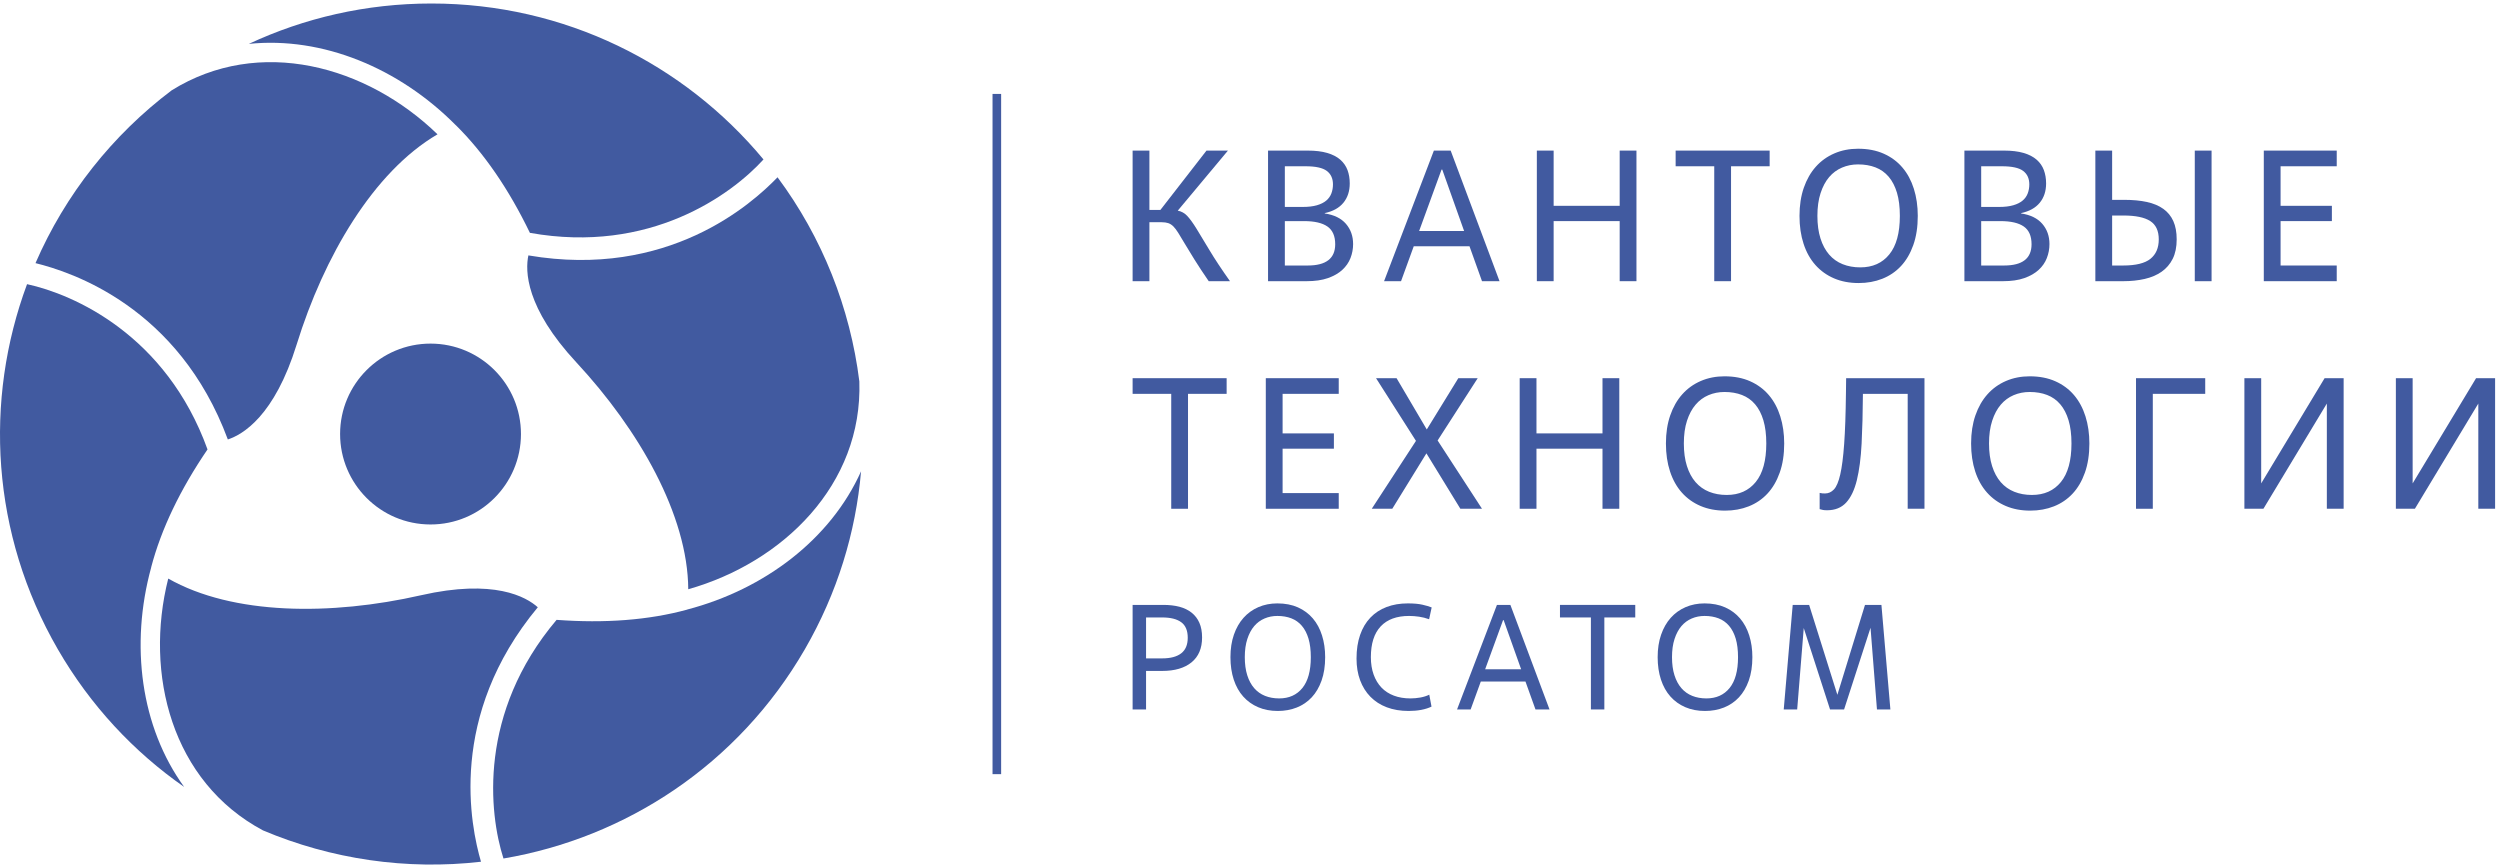 <?xml version="1.0" encoding="UTF-8"?> <svg xmlns="http://www.w3.org/2000/svg" xmlns:xlink="http://www.w3.org/1999/xlink" viewBox="0 0 156 54" width="156" height="54" fill="none"><rect id="kvrosatomlogo 1" width="156" height="54" x="0" y="0"></rect><path id="Форма 1" d="M62.471 5.861L61.934 5.861L61.934 48.307L62.471 48.307L62.471 5.861Z" fill="rgb(65,90,160)" fill-rule="nonzero"></path><path id="Форма 2" d="M74.534 16.195C74.297 15.815 74.097 15.487 73.934 15.212C73.772 14.936 73.636 14.711 73.527 14.537C73.418 14.362 73.316 14.226 73.219 14.129C73.121 14.032 73.017 13.964 72.904 13.925C72.792 13.887 72.654 13.867 72.491 13.867L71.723 13.867L71.723 17.546L70.675 17.546L70.675 9.397L71.723 9.397L71.723 13.099L72.41 13.099L75.285 9.397L76.623 9.397L73.492 13.146C73.717 13.185 73.915 13.295 74.086 13.477C74.257 13.66 74.451 13.928 74.668 14.281C74.885 14.634 75.155 15.08 75.477 15.619C75.799 16.159 76.224 16.801 76.751 17.546L75.424 17.546C75.067 17.026 74.771 16.576 74.534 16.195Z" fill="rgb(65,90,160)" fill-rule="nonzero"></path><path id="Форма 3" d="M79.126 17.546L79.126 9.397L81.605 9.397C82.079 9.397 82.482 9.446 82.816 9.543C83.15 9.64 83.421 9.78 83.631 9.962C83.84 10.145 83.991 10.362 84.085 10.614C84.178 10.866 84.224 11.143 84.224 11.446C84.224 11.927 84.093 12.329 83.829 12.651C83.565 12.973 83.177 13.188 82.665 13.297L82.665 13.32C83.247 13.406 83.687 13.621 83.986 13.966C84.284 14.312 84.434 14.733 84.434 15.229C84.434 15.532 84.379 15.823 84.271 16.102C84.162 16.382 83.991 16.628 83.759 16.841C83.526 17.055 83.227 17.226 82.862 17.354C82.498 17.482 82.055 17.546 81.535 17.546L79.126 17.546ZM80.174 12.913L81.291 12.913C81.64 12.913 81.935 12.878 82.176 12.808C82.416 12.738 82.61 12.641 82.758 12.517C82.905 12.393 83.012 12.243 83.078 12.069C83.144 11.894 83.177 11.706 83.177 11.504C83.177 11.14 83.049 10.86 82.793 10.666C82.537 10.472 82.094 10.375 81.466 10.375L80.174 10.375L80.174 12.913ZM80.174 16.568L81.605 16.568C82.746 16.568 83.317 16.125 83.317 15.241C83.317 14.729 83.155 14.36 82.833 14.135C82.511 13.91 82.024 13.797 81.373 13.797L80.174 13.797L80.174 16.568Z" fill="rgb(65,90,160)" fill-rule="nonzero"></path><path id="Форма 4" d="M91.697 15.369L88.217 15.369L87.425 17.546L86.366 17.546L89.474 9.397L90.522 9.397L93.571 17.546L92.477 17.546L91.697 15.369ZM88.554 14.414L91.36 14.414L89.998 10.585L89.951 10.585L88.554 14.414Z" fill="rgb(65,90,160)" fill-rule="nonzero"></path><path id="Форма 5" d="M102.115 17.546L101.068 17.546L101.068 13.797L96.947 13.797L96.947 17.546L95.899 17.546L95.899 9.397L96.947 9.397L96.947 12.843L101.068 12.843L101.068 9.397L102.115 9.397L102.115 17.546Z" fill="rgb(65,90,160)" fill-rule="nonzero"></path><path id="Форма 6" d="M108.017 17.546L106.969 17.546L106.969 10.375L104.56 10.375L104.56 9.397L110.426 9.397L110.426 10.375L108.017 10.375L108.017 17.546Z" fill="rgb(65,90,160)" fill-rule="nonzero"></path><path id="Форма 7" d="M115.978 17.662C115.412 17.662 114.902 17.565 114.448 17.371C113.994 17.177 113.606 16.9 113.284 16.539C112.962 16.178 112.715 15.738 112.545 15.218C112.374 14.698 112.289 14.116 112.289 13.472C112.289 12.82 112.378 12.236 112.556 11.72C112.735 11.204 112.985 10.765 113.307 10.404C113.629 10.043 114.015 9.766 114.465 9.572C114.915 9.378 115.408 9.281 115.944 9.281C116.549 9.281 117.082 9.384 117.544 9.59C118.006 9.795 118.394 10.082 118.708 10.451C119.023 10.82 119.261 11.262 119.424 11.778C119.587 12.294 119.669 12.859 119.669 13.472C119.669 14.162 119.575 14.769 119.389 15.293C119.203 15.817 118.947 16.254 118.621 16.603C118.295 16.952 117.907 17.216 117.457 17.394C117.007 17.573 116.514 17.662 115.978 17.662ZM116.083 16.684C116.852 16.684 117.455 16.415 117.893 15.875C118.332 15.336 118.551 14.535 118.551 13.472C118.551 12.913 118.491 12.432 118.371 12.028C118.25 11.625 118.078 11.291 117.853 11.027C117.627 10.763 117.354 10.569 117.032 10.445C116.71 10.321 116.347 10.259 115.944 10.259C115.587 10.259 115.253 10.325 114.943 10.457C114.632 10.589 114.364 10.787 114.139 11.05C113.914 11.314 113.736 11.648 113.604 12.051C113.472 12.455 113.406 12.928 113.406 13.472C113.406 14.007 113.47 14.477 113.598 14.88C113.726 15.284 113.907 15.619 114.139 15.887C114.372 16.155 114.653 16.355 114.983 16.486C115.313 16.618 115.68 16.684 116.083 16.684Z" fill="rgb(65,90,160)" fill-rule="nonzero"></path><path id="Форма 8" d="M122.579 17.546L122.579 9.397L125.058 9.397C125.531 9.397 125.935 9.446 126.268 9.543C126.602 9.64 126.874 9.78 127.083 9.962C127.293 10.145 127.444 10.362 127.537 10.614C127.63 10.866 127.677 11.143 127.677 11.446C127.677 11.927 127.545 12.329 127.281 12.651C127.017 12.973 126.629 13.188 126.117 13.297L126.117 13.32C126.699 13.406 127.139 13.621 127.438 13.966C127.737 14.312 127.886 14.733 127.886 15.229C127.886 15.532 127.832 15.823 127.723 16.102C127.615 16.382 127.444 16.628 127.211 16.841C126.979 17.055 126.68 17.226 126.315 17.354C125.95 17.482 125.508 17.546 124.988 17.546L122.579 17.546ZM123.626 12.913L124.744 12.913C125.093 12.913 125.388 12.878 125.628 12.808C125.869 12.738 126.063 12.641 126.21 12.517C126.358 12.393 126.464 12.243 126.53 12.069C126.596 11.894 126.629 11.706 126.629 11.504C126.629 11.14 126.501 10.86 126.245 10.666C125.989 10.472 125.547 10.375 124.918 10.375L123.626 10.375L123.626 12.913ZM123.626 16.568L125.058 16.568C126.199 16.568 126.769 16.125 126.769 15.241C126.769 14.729 126.608 14.36 126.286 14.135C125.964 13.91 125.477 13.797 124.825 13.797L123.626 13.797L123.626 16.568Z" fill="rgb(65,90,160)" fill-rule="nonzero"></path><path id="Форма 9" d="M130.75 17.546L130.75 9.397L131.797 9.397L131.797 12.47L132.542 12.47C133.086 12.47 133.561 12.515 133.968 12.604C134.376 12.694 134.717 12.837 134.993 13.035C135.268 13.233 135.476 13.487 135.615 13.797C135.755 14.108 135.825 14.488 135.825 14.938C135.825 15.419 135.741 15.825 135.575 16.155C135.408 16.485 135.177 16.752 134.882 16.958C134.587 17.163 134.236 17.313 133.829 17.406C133.421 17.499 132.977 17.546 132.496 17.546L130.75 17.546ZM131.797 16.568L132.484 16.568C133.276 16.568 133.844 16.428 134.189 16.149C134.535 15.869 134.707 15.466 134.707 14.938C134.707 14.403 134.529 14.021 134.172 13.792C133.815 13.563 133.26 13.448 132.507 13.448L131.797 13.448L131.797 16.568ZM138.002 17.546L136.954 17.546L136.954 9.397L138.002 9.397L138.002 17.546Z" fill="rgb(65,90,160)" fill-rule="nonzero"></path><path id="Форма 10" d="M145.812 17.546L141.261 17.546L141.261 9.397L145.812 9.397L145.812 10.375L142.308 10.375L142.308 12.843L145.509 12.843L145.509 13.797L142.308 13.797L142.308 16.568L145.812 16.568L145.812 17.546Z" fill="rgb(65,90,160)" fill-rule="nonzero"></path><path id="Форма 11" d="M74.132 31.747L73.085 31.747L73.085 24.576L70.675 24.576L70.675 23.599L76.542 23.599L76.542 24.576L74.132 24.576L74.132 31.747Z" fill="rgb(65,90,160)" fill-rule="nonzero"></path><path id="Форма 12" d="M83.537 31.747L78.986 31.747L78.986 23.599L83.537 23.599L83.537 24.576L80.034 24.576L80.034 27.044L83.235 27.044L83.235 27.998L80.034 27.998L80.034 30.769L83.537 30.769L83.537 31.747Z" fill="rgb(65,90,160)" fill-rule="nonzero"></path><path id="Форма 13" d="M91.127 31.747L89.008 28.289L86.878 31.747L85.598 31.747L88.356 27.51L85.865 23.599L87.146 23.599L89.031 26.799L90.999 23.599L92.209 23.599L89.707 27.486L92.477 31.747L91.127 31.747Z" fill="rgb(65,90,160)" fill-rule="nonzero"></path><path id="Форма 14" d="M101.044 31.747L99.996 31.747L99.996 27.998L95.876 27.998L95.876 31.747L94.828 31.747L94.828 23.599L95.876 23.599L95.876 27.044L99.996 27.044L99.996 23.599L101.044 23.599L101.044 31.747Z" fill="rgb(65,90,160)" fill-rule="nonzero"></path><path id="Форма 15" d="M107.644 31.863C107.078 31.863 106.567 31.766 106.113 31.572C105.659 31.378 105.271 31.101 104.949 30.74C104.627 30.379 104.381 29.939 104.21 29.419C104.039 28.899 103.954 28.317 103.954 27.673C103.954 27.021 104.043 26.437 104.222 25.921C104.4 25.405 104.65 24.966 104.973 24.605C105.295 24.244 105.681 23.967 106.131 23.773C106.581 23.579 107.074 23.482 107.609 23.482C108.214 23.482 108.748 23.585 109.21 23.791C109.671 23.996 110.059 24.283 110.374 24.652C110.688 25.021 110.927 25.463 111.089 25.979C111.252 26.495 111.334 27.06 111.334 27.673C111.334 28.363 111.241 28.97 111.054 29.494C110.868 30.018 110.612 30.455 110.286 30.804C109.96 31.153 109.572 31.417 109.122 31.595C108.672 31.774 108.179 31.863 107.644 31.863ZM107.749 30.885C108.517 30.885 109.12 30.616 109.559 30.076C109.997 29.537 110.217 28.736 110.217 27.673C110.217 27.114 110.156 26.633 110.036 26.229C109.916 25.826 109.743 25.492 109.518 25.228C109.293 24.964 109.019 24.77 108.697 24.646C108.375 24.522 108.012 24.46 107.609 24.46C107.252 24.46 106.918 24.526 106.608 24.658C106.297 24.79 106.03 24.988 105.805 25.252C105.58 25.515 105.401 25.849 105.269 26.253C105.137 26.656 105.072 27.13 105.072 27.673C105.072 28.208 105.136 28.678 105.264 29.081C105.392 29.485 105.572 29.82 105.805 30.088C106.038 30.355 106.319 30.555 106.649 30.687C106.978 30.819 107.345 30.885 107.749 30.885Z" fill="rgb(65,90,160)" fill-rule="nonzero"></path><path id="Форма 16" d="M120.087 31.747L119.04 31.747L119.04 24.576L116.246 24.576C116.238 25.74 116.211 26.774 116.165 27.678C116.118 28.582 116.019 29.343 115.868 29.96C115.717 30.577 115.493 31.044 115.199 31.363C114.904 31.681 114.508 31.84 114.011 31.84C113.903 31.84 113.817 31.834 113.755 31.822C113.693 31.811 113.623 31.793 113.546 31.77L113.546 30.757C113.608 30.773 113.664 30.782 113.714 30.786C113.765 30.79 113.821 30.792 113.883 30.792C114.093 30.792 114.277 30.709 114.436 30.542C114.595 30.375 114.727 30.063 114.832 29.605C114.937 29.147 115.018 28.513 115.076 27.702C115.135 26.891 115.171 25.837 115.187 24.541L115.199 23.599L120.087 23.599L120.087 31.747Z" fill="rgb(65,90,160)" fill-rule="nonzero"></path><path id="Форма 17" d="M126.687 31.863C126.121 31.863 125.611 31.766 125.157 31.572C124.703 31.378 124.314 31.101 123.993 30.74C123.671 30.379 123.424 29.939 123.253 29.419C123.083 28.899 122.997 28.317 122.997 27.673C122.997 27.021 123.087 26.437 123.265 25.921C123.443 25.405 123.694 24.966 124.016 24.605C124.338 24.244 124.724 23.967 125.174 23.773C125.624 23.579 126.117 23.482 126.652 23.482C127.258 23.482 127.791 23.585 128.253 23.791C128.714 23.996 129.103 24.283 129.417 24.652C129.731 25.021 129.97 25.463 130.133 25.979C130.296 26.495 130.377 27.06 130.377 27.673C130.377 28.363 130.284 28.97 130.098 29.494C129.912 30.018 129.656 30.455 129.33 30.804C129.004 31.153 128.616 31.417 128.166 31.595C127.715 31.774 127.223 31.863 126.687 31.863ZM126.792 30.885C127.56 30.885 128.164 30.616 128.602 30.076C129.04 29.537 129.26 28.736 129.26 27.673C129.26 27.114 129.2 26.633 129.079 26.229C128.959 25.826 128.786 25.492 128.561 25.228C128.336 24.964 128.063 24.77 127.741 24.646C127.419 24.522 127.056 24.46 126.652 24.46C126.295 24.46 125.962 24.526 125.651 24.658C125.341 24.79 125.073 24.988 124.848 25.252C124.623 25.515 124.444 25.849 124.313 26.253C124.181 26.656 124.115 27.13 124.115 27.673C124.115 28.208 124.179 28.678 124.307 29.081C124.435 29.485 124.615 29.82 124.848 30.088C125.081 30.355 125.362 30.555 125.692 30.687C126.022 30.819 126.388 30.885 126.792 30.885Z" fill="rgb(65,90,160)" fill-rule="nonzero"></path><path id="Форма 18" d="M134.335 31.747L133.287 31.747L133.287 23.599L137.606 23.599L137.606 24.576L134.335 24.576L134.335 31.747Z" fill="rgb(65,90,160)" fill-rule="nonzero"></path><path id="Форма 19" d="M146.243 31.747L145.195 31.747L145.195 25.181L141.237 31.747L140.05 31.747L140.05 23.599L141.098 23.599L141.098 30.164L145.055 23.599L146.243 23.599L146.243 31.747Z" fill="rgb(65,90,160)" fill-rule="nonzero"></path><path id="Форма 20" d="M155.694 31.747L154.647 31.747L154.647 25.181L150.689 31.747L149.502 31.747L149.502 23.599L150.549 23.599L150.549 30.164L154.507 23.599L155.694 23.599L155.694 31.747Z" fill="rgb(65,90,160)" fill-rule="nonzero"></path><path id="Форма 21" d="M71.514 44.27L70.675 44.27L70.675 37.746L72.595 37.746C72.968 37.746 73.302 37.785 73.597 37.862C73.892 37.94 74.146 38.063 74.357 38.23C74.568 38.398 74.73 38.609 74.842 38.864C74.954 39.119 75.01 39.423 75.01 39.778C75.01 40.455 74.79 40.972 74.352 41.33C73.914 41.687 73.304 41.866 72.521 41.866L71.514 41.866L71.514 44.27ZM71.514 41.083L72.521 41.083C73.043 41.083 73.439 40.977 73.709 40.766C73.98 40.554 74.115 40.231 74.115 39.796C74.115 39.349 73.98 39.026 73.709 38.827C73.439 38.628 73.043 38.529 72.521 38.529L71.514 38.529L71.514 41.083Z" fill="rgb(65,90,160)" fill-rule="nonzero"></path><path id="Форма 22" d="M79.735 44.364C79.281 44.364 78.873 44.286 78.509 44.13C78.146 43.975 77.835 43.753 77.577 43.464C77.319 43.175 77.122 42.822 76.985 42.406C76.849 41.99 76.78 41.524 76.78 41.008C76.78 40.486 76.852 40.019 76.995 39.605C77.138 39.192 77.338 38.841 77.596 38.552C77.854 38.263 78.163 38.041 78.523 37.885C78.884 37.73 79.278 37.652 79.707 37.652C80.192 37.652 80.619 37.735 80.989 37.899C81.358 38.064 81.669 38.294 81.921 38.589C82.173 38.884 82.364 39.239 82.494 39.652C82.625 40.065 82.69 40.517 82.69 41.008C82.69 41.561 82.615 42.047 82.466 42.467C82.317 42.886 82.112 43.236 81.851 43.515C81.59 43.795 81.279 44.006 80.919 44.149C80.558 44.292 80.164 44.364 79.735 44.364ZM79.819 43.581C80.434 43.581 80.917 43.365 81.268 42.933C81.619 42.501 81.795 41.859 81.795 41.008C81.795 40.561 81.747 40.175 81.651 39.852C81.554 39.529 81.416 39.262 81.236 39.051C81.055 38.839 80.837 38.684 80.579 38.584C80.321 38.485 80.03 38.435 79.707 38.435C79.421 38.435 79.154 38.488 78.906 38.594C78.657 38.7 78.442 38.858 78.262 39.069C78.082 39.281 77.939 39.548 77.834 39.871C77.728 40.194 77.675 40.573 77.675 41.008C77.675 41.437 77.726 41.813 77.829 42.136C77.931 42.459 78.076 42.728 78.262 42.942C78.449 43.157 78.674 43.316 78.938 43.422C79.202 43.528 79.496 43.581 79.819 43.581Z" fill="rgb(65,90,160)" fill-rule="nonzero"></path><path id="Форма 23" d="M89.326 44.093C89.146 44.18 88.935 44.247 88.693 44.294C88.45 44.34 88.186 44.364 87.9 44.364C87.391 44.364 86.936 44.287 86.535 44.135C86.134 43.983 85.794 43.764 85.514 43.478C85.234 43.192 85.02 42.849 84.871 42.448C84.722 42.047 84.647 41.595 84.647 41.092C84.647 40.539 84.722 40.048 84.871 39.619C85.02 39.19 85.234 38.83 85.514 38.538C85.794 38.246 86.131 38.025 86.525 37.876C86.92 37.727 87.36 37.652 87.844 37.652C88.217 37.652 88.52 37.679 88.753 37.732C88.986 37.785 89.18 37.842 89.336 37.904L89.177 38.641C88.972 38.566 88.764 38.513 88.553 38.482C88.341 38.451 88.133 38.435 87.928 38.435C87.151 38.435 86.56 38.653 86.153 39.088C85.746 39.523 85.542 40.163 85.542 41.008C85.542 41.412 85.6 41.774 85.715 42.094C85.829 42.414 85.993 42.684 86.204 42.905C86.415 43.126 86.673 43.293 86.978 43.408C87.282 43.523 87.627 43.581 88.012 43.581C88.217 43.581 88.424 43.562 88.632 43.525C88.84 43.487 89.025 43.428 89.187 43.348L89.326 44.093Z" fill="rgb(65,90,160)" fill-rule="nonzero"></path><path id="Форма 24" d="M95.189 42.527L92.402 42.527L91.768 44.27L90.92 44.27L93.409 37.746L94.248 37.746L96.69 44.27L95.814 44.27L95.189 42.527ZM92.673 41.763L94.919 41.763L93.828 38.696L93.791 38.696L92.673 41.763Z" fill="rgb(65,90,160)" fill-rule="nonzero"></path><path id="Форма 25" d="M100.111 44.27L99.272 44.27L99.272 38.529L97.342 38.529L97.342 37.746L102.04 37.746L102.04 38.529L100.111 38.529L100.111 44.27Z" fill="rgb(65,90,160)" fill-rule="nonzero"></path><path id="Форма 26" d="M106.393 44.364C105.939 44.364 105.531 44.286 105.167 44.13C104.804 43.975 104.493 43.753 104.235 43.464C103.977 43.175 103.78 42.822 103.643 42.406C103.507 41.99 103.438 41.524 103.438 41.008C103.438 40.486 103.51 40.019 103.653 39.605C103.796 39.192 103.996 38.841 104.254 38.552C104.512 38.263 104.821 38.041 105.181 37.885C105.542 37.73 105.936 37.652 106.365 37.652C106.85 37.652 107.277 37.735 107.647 37.899C108.016 38.064 108.327 38.294 108.579 38.589C108.831 38.884 109.022 39.239 109.152 39.652C109.283 40.065 109.348 40.517 109.348 41.008C109.348 41.561 109.273 42.047 109.124 42.467C108.975 42.886 108.77 43.236 108.509 43.515C108.248 43.795 107.937 44.006 107.577 44.149C107.216 44.292 106.822 44.364 106.393 44.364ZM106.477 43.581C107.092 43.581 107.575 43.365 107.926 42.933C108.277 42.501 108.453 41.859 108.453 41.008C108.453 40.561 108.405 40.175 108.309 39.852C108.212 39.529 108.074 39.262 107.894 39.051C107.713 38.839 107.494 38.684 107.237 38.584C106.979 38.485 106.688 38.435 106.365 38.435C106.079 38.435 105.812 38.488 105.564 38.594C105.315 38.7 105.101 38.858 104.92 39.069C104.74 39.281 104.597 39.548 104.492 39.871C104.386 40.194 104.333 40.573 104.333 41.008C104.333 41.437 104.384 41.813 104.487 42.136C104.589 42.459 104.734 42.728 104.92 42.942C105.107 43.157 105.332 43.316 105.596 43.422C105.86 43.528 106.154 43.581 106.477 43.581Z" fill="rgb(65,90,160)" fill-rule="nonzero"></path><path id="Форма 27" d="M117.96 44.27L117.122 44.27L116.721 39.172L115.071 44.27L114.195 44.27L112.554 39.19L112.144 44.27L111.305 44.27L111.865 37.746L112.89 37.746L114.652 43.357L116.376 37.746L117.401 37.746L117.96 44.27Z" fill="rgb(65,90,160)" fill-rule="nonzero"></path><path id="Форма 28" d="M32.508 27.089C32.504 30.207 29.976 32.731 26.861 32.727C23.745 32.725 21.221 30.195 21.222 27.08C21.225 23.962 23.756 21.438 26.871 21.441C29.986 21.444 32.51 23.973 32.508 27.089Z" fill="rgb(65,90,160)" fill-rule="nonzero"></path><path id="Форма 29" d="M26.918 0.219C22.846 0.219 18.985 1.122 15.525 2.739C20.127 2.264 24.907 4.247 28.437 7.809C28.438 7.808 28.439 7.808 28.44 7.807C30.205 9.55 31.752 11.81 33.066 14.53C40.553 15.87 45.638 12.152 47.641 9.951C47.642 9.951 47.642 9.95 47.642 9.95C42.707 4.005 35.255 0.219 26.918 0.219Z" fill="rgb(65,90,160)" fill-rule="nonzero"></path><path id="Форма 30" d="M10.713 5.636C7.023 8.419 4.075 12.129 2.215 16.419C4.451 16.969 11.146 19.144 14.217 27.422C15.141 27.122 17.133 25.963 18.514 21.49C20.21 16.011 23.297 10.722 27.301 8.381C22.887 4.104 16.187 2.234 10.713 5.636Z" fill="rgb(65,90,160)" fill-rule="nonzero"></path><path id="Форма 31" d="M50.22 40.519C52.256 36.998 53.403 33.209 53.73 29.41C51.841 33.626 47.731 36.767 42.876 38.037C42.876 38.038 42.876 38.04 42.876 38.041C40.482 38.695 37.748 38.903 34.731 38.679C29.825 44.482 30.508 50.737 31.416 53.57C31.416 53.57 31.416 53.571 31.416 53.571C39.04 52.277 46.051 47.727 50.22 40.519Z" fill="rgb(65,90,160)" fill-rule="nonzero"></path><path id="Форма 32" d="M53.623 23.8C53.054 19.219 51.309 14.815 48.518 11.062C46.923 12.72 41.688 17.421 32.971 15.937C32.77 16.886 32.779 19.187 35.969 22.618C39.875 26.824 42.919 32.137 42.947 36.769C48.865 35.092 53.838 30.234 53.623 23.8Z" fill="rgb(65,90,160)" fill-rule="nonzero"></path><path id="Форма 33" d="M3.609 40.515C5.645 44.036 8.359 46.922 11.491 49.105C8.778 45.363 8.108 40.24 9.434 35.407C9.433 35.406 9.432 35.406 9.431 35.405C10.06 33.008 11.247 30.54 12.949 28.044C10.369 20.901 4.601 18.364 1.69 17.732C1.689 17.732 1.688 17.732 1.688 17.732C-1.001 24.971 -0.56 33.306 3.609 40.515Z" fill="rgb(65,90,160)" fill-rule="nonzero"></path><path id="Форма 34" d="M16.411 51.817C20.669 53.615 25.362 54.309 30.014 53.772C29.373 51.564 27.912 44.688 33.558 37.894C32.835 37.245 30.834 36.103 26.263 37.145C20.662 38.419 14.531 38.394 10.498 36.103C8.995 42.057 10.722 48.785 16.411 51.817Z" fill="rgb(65,90,160)" fill-rule="nonzero"></path></svg> 
